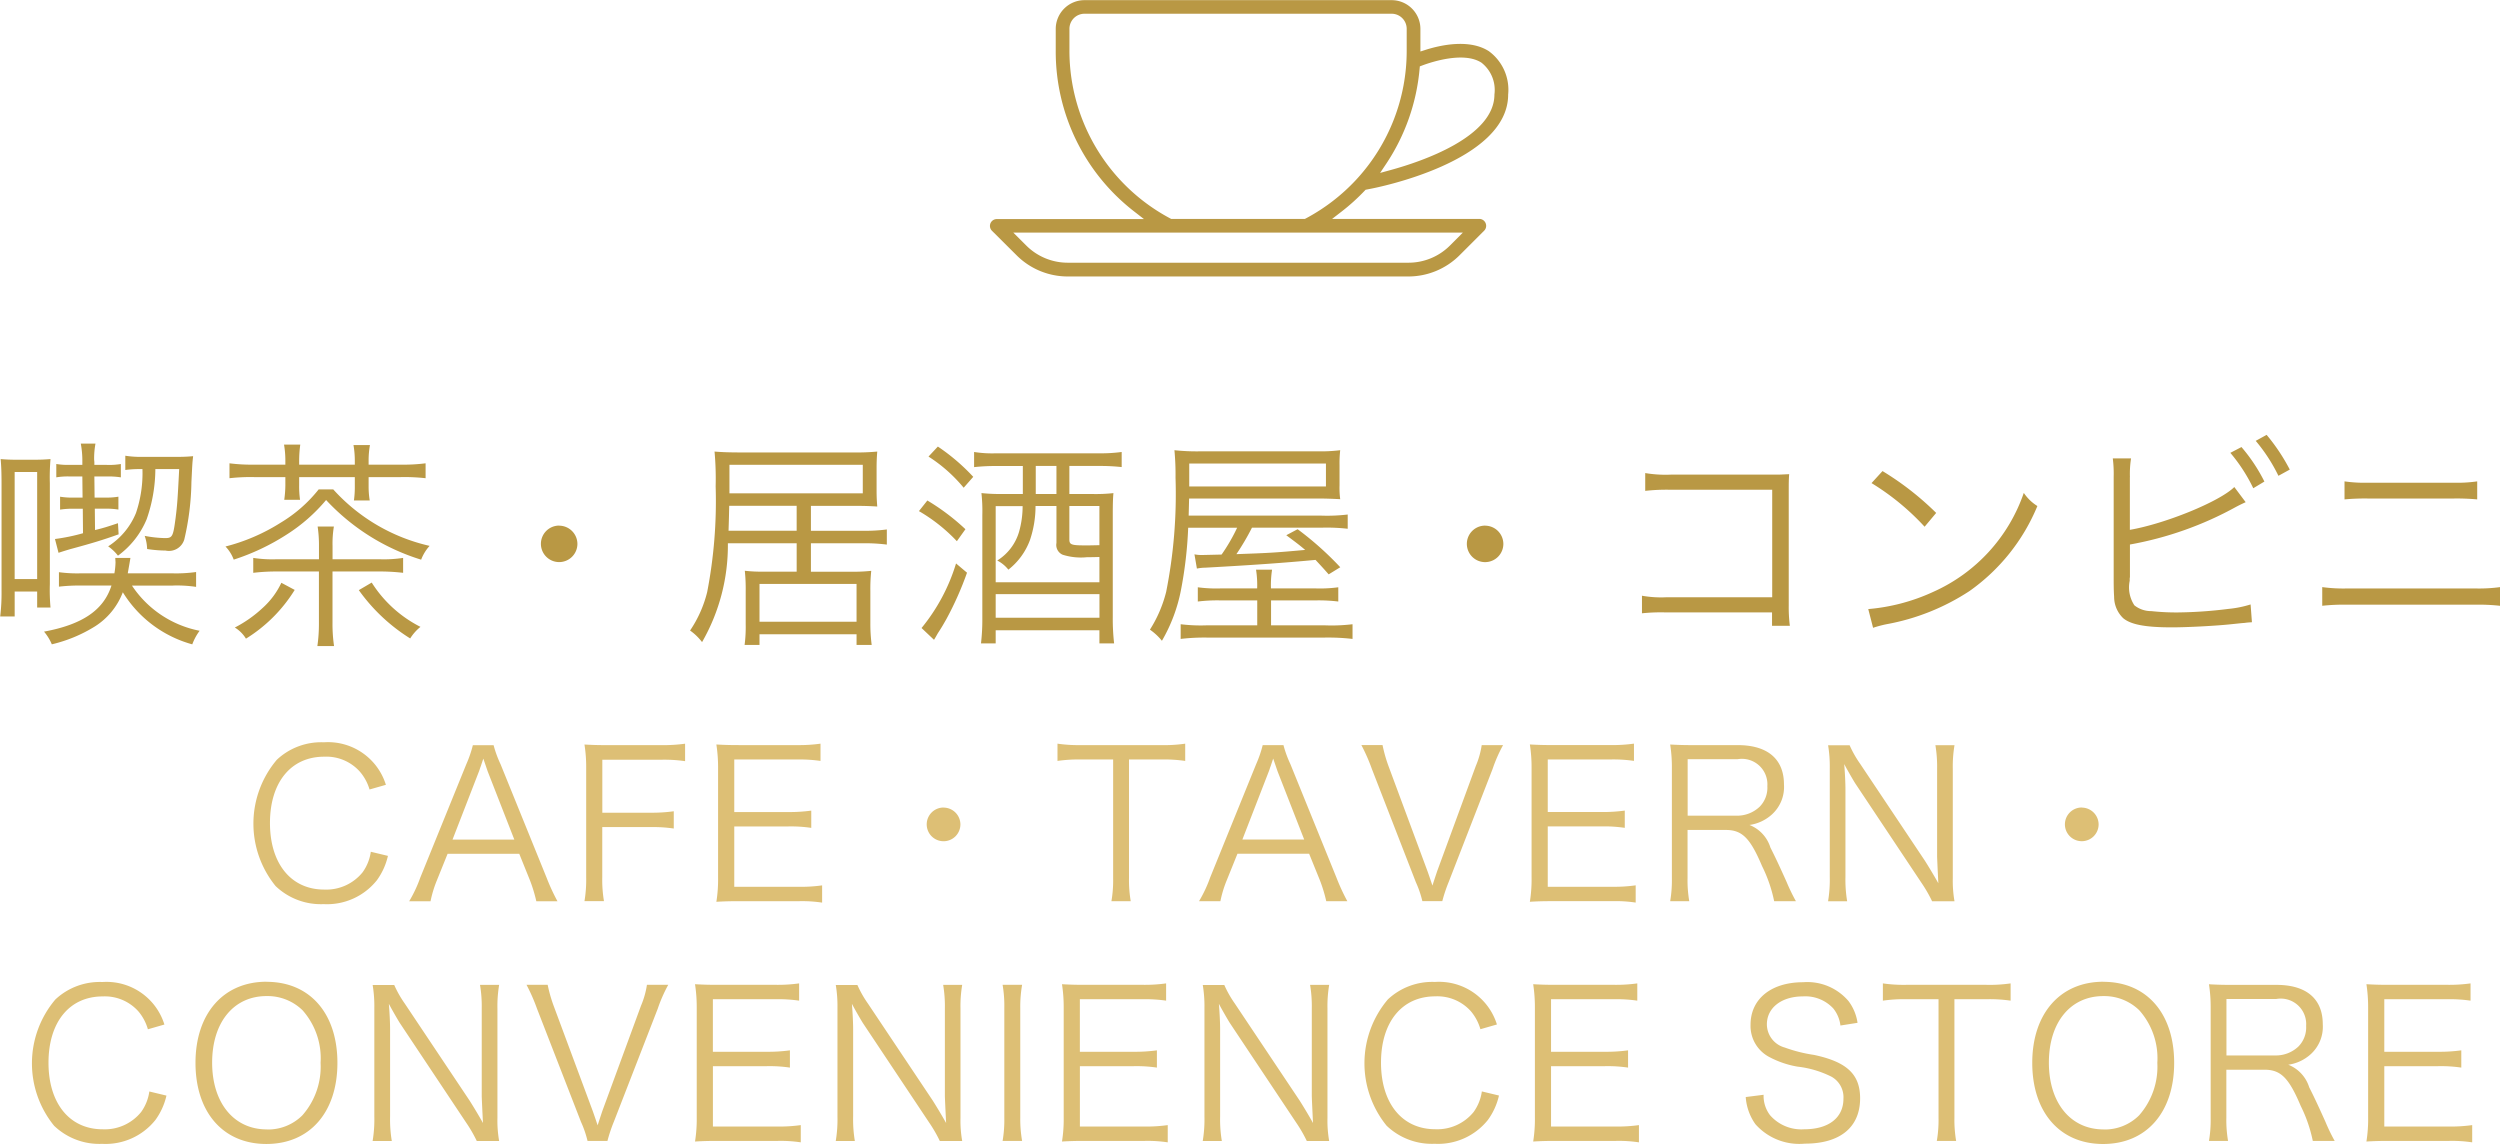 <svg id="喫茶_居酒屋_コンビニ" data-name="喫茶・居酒屋・コンビニ" xmlns="http://www.w3.org/2000/svg" width="146" height="66.812" viewBox="0 0 146 66.812">
  <defs>
    <style>
      .cls-1 {
        fill: #b99844;
      }

      .cls-1, .cls-2 {
        fill-rule: evenodd;
      }

      .cls-2 {
        fill: #ddbf75;
      }
    </style>
  </defs>
  <path id="シェイプ_556" data-name="シェイプ 556" class="cls-1" d="M113.115,379.878h-8.6l0.554-.429a11.878,11.878,0,0,0,1.347-1.217l0.053-.056,0.312-.061c0.329-.063,8.014-1.572,8.014-5.5a2.791,2.791,0,0,0-1.129-2.533c-1.129-.724-2.792-0.361-3.683-0.08l-0.312.1v-1.321a1.682,1.682,0,0,0-1.682-1.678H90.055a1.682,1.682,0,0,0-1.681,1.678v1.278a11.8,11.8,0,0,0,4.6,9.4l0.553,0.429H84.932a0.4,0.4,0,0,0-.37.248,0.4,0.4,0,0,0,.087.435L86.085,382a4.223,4.223,0,0,0,3,1.24h19.874a4.232,4.232,0,0,0,3-1.24l1.435-1.434a0.4,0.4,0,0,0,.087-0.435A0.4,0.4,0,0,0,113.115,379.878Zm-3.492-8.758,0.014-.15,0.141-.053c0.551-.206,2.428-0.826,3.455-0.165a2.023,2.023,0,0,1,.761,1.858c0,2.482-4.236,3.913-6.057,4.413l-0.621.17,0.357-.534A11.88,11.88,0,0,0,109.623,371.12Zm-20.449-1.067v-1.278a0.881,0.881,0,0,1,.881-0.879h17.934a0.881,0.881,0,0,1,.881.879v1.278a11.056,11.056,0,0,1-2.878,7.457l-0.012.013a0.458,0.458,0,0,0-.042.046l-0.014.016a11.166,11.166,0,0,1-2.944,2.265l-0.053.028H95.114l-0.053-.028A11.091,11.091,0,0,1,89.174,370.053ZM111.4,381.43a3.423,3.423,0,0,1-2.434,1.006H89.085a3.423,3.423,0,0,1-2.435-1.006l-0.753-.751h26.252Z" transform="translate(-26.719 -367.094)"/>
  <path id="喫茶_居酒屋_コンビニ-2" data-name="喫茶・居酒屋・コンビニ" class="cls-1" d="M36.819,401.29a7.432,7.432,0,0,1,1.352.078V400.5a8.507,8.507,0,0,1-1.352.078H34.18q0.117-.663.156-0.9H33.452c0,0.078.013,0.182,0.013,0.273a4.071,4.071,0,0,1-.065.624H31.5a7.976,7.976,0,0,1-1.339-.065v0.845a10.363,10.363,0,0,1,1.326-.065h1.742c-0.455,1.43-1.69,2.275-3.939,2.691a2.854,2.854,0,0,1,.455.741,8.376,8.376,0,0,0,2.509-1.04,4.058,4.058,0,0,0,1.638-2,6.909,6.909,0,0,0,4.056,3.042,3.185,3.185,0,0,1,.429-0.793,6.147,6.147,0,0,1-3.952-2.639h2.392Zm-1.781-6.8a7.26,7.26,0,0,1-.377,2.561A4.183,4.183,0,0,1,33.036,399a2.584,2.584,0,0,1,.572.546,5.01,5.01,0,0,0,1.677-2.132,9,9,0,0,0,.507-2.925h1.391c-0.091,1.807-.117,2.119-0.208,2.847-0.143,1.092-.182,1.183-0.624,1.183a6.983,6.983,0,0,1-1.183-.13,2.474,2.474,0,0,1,.143.767,7.341,7.341,0,0,0,1.079.091,0.934,0.934,0,0,0,1.092-.65,15.544,15.544,0,0,0,.416-3.354c0.052-1.04.052-1.105,0.1-1.508a9.259,9.259,0,0,1-.962.039H35.09a5.8,5.8,0,0,1-1.053-.065v0.832a6.037,6.037,0,0,1,.871-0.052h0.13Zm-3.51-.247H30.761a4.012,4.012,0,0,1-.754-0.052v0.78a4.012,4.012,0,0,1,.754-0.052h0.767l0.013,1.235H31.034a4.361,4.361,0,0,1-.806-0.052v0.754a4.734,4.734,0,0,1,.806-0.052h0.52l0.013,1.43a11.142,11.142,0,0,1-1.638.338l0.208,0.806c0.156-.052.3-0.1,0.663-0.208,1.339-.364,1.859-0.52,2.847-0.871l-0.039-.65c-0.624.208-.819,0.273-1.339,0.4l-0.013-1.248h0.611a4.348,4.348,0,0,1,.767.052V396.1a3.989,3.989,0,0,1-.767.052H32.243L32.23,394.92h0.741a4.543,4.543,0,0,1,.806.052v-0.78a4,4,0,0,1-.819.052H32.23v-0.169l-0.013-.13A4.712,4.712,0,0,1,32.295,393H31.437a5.542,5.542,0,0,1,.091,1.079v0.169Zm-3.835-.3c-0.351,0-.65-0.013-0.936-0.039,0.039,0.429.052,0.832,0.052,1.456v6.227a11.452,11.452,0,0,1-.078,1.508h0.845v-1.456h1.313v0.936h0.78a11.35,11.35,0,0,1-.039-1.365v-5.889a12.523,12.523,0,0,1,.039-1.417c-0.312.026-.585,0.039-1,0.039H27.692Zm-0.117.715h1.313v6.253H27.575V394.66Zm18.564,5.811h2.652a11.629,11.629,0,0,1,1.469.078v-0.871a7.478,7.478,0,0,1-1.4.078H46.14v-0.78a6.019,6.019,0,0,1,.078-1.131H45.269a7.422,7.422,0,0,1,.078,1.118v0.793H42.9a7.32,7.32,0,0,1-1.391-.078v0.871a11.255,11.255,0,0,1,1.43-.078h2.405V403.5a8.97,8.97,0,0,1-.091,1.326h0.975a8.849,8.849,0,0,1-.091-1.326v-3.029Zm-2.756-6.24h-1.82a10.125,10.125,0,0,1-1.443-.078v0.871a10.863,10.863,0,0,1,1.443-.065h1.82v0.481a6.493,6.493,0,0,1-.065.845h0.923a5.449,5.449,0,0,1-.052-0.845v-0.481h3.25v0.52a5.669,5.669,0,0,1-.052.845h0.923a5.049,5.049,0,0,1-.065-0.858v-0.507h1.872a10.96,10.96,0,0,1,1.456.065v-0.871a10.082,10.082,0,0,1-1.456.078H48.246v-0.208a5.241,5.241,0,0,1,.078-0.936H47.362a5.347,5.347,0,0,1,.078.936v0.208H44.19v-0.247a7.174,7.174,0,0,1,.065-0.923H43.306a5.415,5.415,0,0,1,.078.923v0.247Zm-0.234,6.9a4.616,4.616,0,0,1-1.092,1.469,7.248,7.248,0,0,1-1.625,1.144,1.941,1.941,0,0,1,.65.65,8.762,8.762,0,0,0,2.847-2.847Zm4.524,0.429a10.513,10.513,0,0,0,3,2.821,2.752,2.752,0,0,1,.6-0.676,7.228,7.228,0,0,1-2.847-2.587Zm-2.34-5.889a8.235,8.235,0,0,1-2.223,1.95,11.191,11.191,0,0,1-3.224,1.391,2.2,2.2,0,0,1,.481.767,13.18,13.18,0,0,0,3.12-1.482,9.911,9.911,0,0,0,2.275-2,12.679,12.679,0,0,0,5.551,3.484,2.539,2.539,0,0,1,.494-0.806,10.8,10.8,0,0,1-5.629-3.3H45.334Zm14.04,2.119a1.066,1.066,0,1,0,1.066,1.066A1.071,1.071,0,0,0,59.374,397.793Zm13.871,1.027v1.664H71.282a8.589,8.589,0,0,1-1.066-.052,10.114,10.114,0,0,1,.052,1.183v1.95a7.962,7.962,0,0,1-.065,1.2h0.871v-0.624h5.668v0.624h0.884a9.5,9.5,0,0,1-.078-1.287v-1.859a9.834,9.834,0,0,1,.052-1.183,10.075,10.075,0,0,1-1.2.052H74.077V398.82h3.107a9.976,9.976,0,0,1,1.326.078v-0.884a9.37,9.37,0,0,1-1.313.078h-3.12v-1.456h2.587c0.533,0,.884.013,1.287,0.039-0.026-.338-0.039-0.546-0.039-0.962v-1.248c0-.4.013-0.689,0.039-1a12.483,12.483,0,0,1-1.365.052H70.021c-0.676,0-1.105-.013-1.573-0.052a17.5,17.5,0,0,1,.065,2.028,27.963,27.963,0,0,1-.494,6.175,7,7,0,0,1-1,2.249,3.145,3.145,0,0,1,.7.676,11.33,11.33,0,0,0,1.508-5.772h4.017Zm0-.728H69.266c0.013-.416.026-0.754,0.039-1.456h3.939v1.456Zm-3.926-2.184v-1.664h7.787v1.664H69.318Zm1.755,5.291h5.668v2.21H71.074V401.2Zm15.379-6.89v1.638H85.322a10.521,10.521,0,0,1-1.287-.052,9.6,9.6,0,0,1,.052,1.287V403.2a12.071,12.071,0,0,1-.078,1.469h0.858V403.9h6.058v0.767h0.858a12.7,12.7,0,0,1-.078-1.547v-5.915c0-.741.013-1.053,0.039-1.313a9.571,9.571,0,0,1-1.235.052H89.17v-1.638h1.781a11.481,11.481,0,0,1,1.274.065V393.49a9.1,9.1,0,0,1-1.287.078H84.88a6.749,6.749,0,0,1-1.274-.078v0.884a11.4,11.4,0,0,1,1.261-.065h1.586Zm0.754,0h1.209v1.638H87.207v-1.638Zm-0.767,2.34a5.475,5.475,0,0,1-.208,1.508,2.949,2.949,0,0,1-1.274,1.677,1.988,1.988,0,0,1,.65.533,3.914,3.914,0,0,0,1.261-1.729,6.2,6.2,0,0,0,.325-1.989h1.222v2.158a0.622,0.622,0,0,0,.364.689,3.549,3.549,0,0,0,1.43.143c0.169,0,.377,0,0.715-0.013V401.1H84.867v-4.446H86.44Zm2.73,0h1.755v2.288c-0.572.013-.572,0.013-0.793,0.013-0.845,0-.962-0.039-0.962-0.351v-1.95Zm-4.3,5.148h6.058v1.378H84.867V401.8Zm-3.926-8.034a8.842,8.842,0,0,1,2.054,1.82l0.559-.637a11.815,11.815,0,0,0-2.067-1.768Zm-0.559,3.185A9.764,9.764,0,0,1,82.6,398.7L83.1,398a12.958,12.958,0,0,0-2.223-1.677ZM82.552,400a10.955,10.955,0,0,1-2.015,3.77l0.728,0.689c0.13-.208.143-0.247,0.234-0.4,0.247-.377.338-0.546,0.494-0.819a18.907,18.907,0,0,0,1.2-2.7Zm16.419-2.093a10.559,10.559,0,0,1-.91,1.573c-1.079.026-1.079,0.026-1.131,0.026a2.01,2.01,0,0,1-.455-0.039l0.143,0.832a2.473,2.473,0,0,1,.481-0.052c2.847-.156,4.654-0.286,6.448-0.455,0.286,0.312.39,0.416,0.767,0.845l0.676-.416A18.483,18.483,0,0,0,102.5,398l-0.663.351c0.559,0.416.767,0.572,1.105,0.858-1.833.169-2.184,0.182-4.017,0.247a14.355,14.355,0,0,0,.91-1.547h4.108a10.8,10.8,0,0,1,1.482.065v-0.832a10.19,10.19,0,0,1-1.521.065H96.137l0.026-1H103.7c0.4,0,.78.013,1.287,0.039a5.068,5.068,0,0,1-.039-0.819V394.27a6.8,6.8,0,0,1,.039-0.884,9.1,9.1,0,0,1-1.339.065H96.879a12.1,12.1,0,0,1-1.573-.065A15.543,15.543,0,0,1,95.37,395a29.216,29.216,0,0,1-.546,6.656,7.521,7.521,0,0,1-.949,2.21,3.339,3.339,0,0,1,.7.65,9.456,9.456,0,0,0,1.105-2.925,24.122,24.122,0,0,0,.429-3.679h2.86Zm-2.8-2.405v-1.339h7.983v1.339H96.176Zm4.772,5.954a5.837,5.837,0,0,1,.065-1.092h-0.936a5.752,5.752,0,0,1,.065,1.092H98.049a8.041,8.041,0,0,1-1.378-.065v0.832a9.389,9.389,0,0,1,1.365-.065h2.106v1.456H97.191a9.546,9.546,0,0,1-1.521-.065v0.858a11.882,11.882,0,0,1,1.573-.078h6.8a12.518,12.518,0,0,1,1.664.078v-0.858a10.114,10.114,0,0,1-1.612.065h-3.146v-1.456h2.561a9.61,9.61,0,0,1,1.365.065v-0.832a7.955,7.955,0,0,1-1.365.065h-2.561Zm12.506-3.666a1.066,1.066,0,1,0,1.066,1.066A1.071,1.071,0,0,0,113.454,397.793Zm16.757,5.07v0.78h1.04a8.711,8.711,0,0,1-.065-1.183V395.8c0-.468,0-0.689.026-1.014-0.325.013-.507,0.026-0.676,0.026H124.3a7.111,7.111,0,0,1-1.5-.091v1.04a10.9,10.9,0,0,1,1.5-.065h5.916v6.279h-6.189a6.356,6.356,0,0,1-1.417-.091v1.027a10.459,10.459,0,0,1,1.391-.052h6.215Zm5.81-7.553a14.384,14.384,0,0,1,3.1,2.548l0.676-.806a16.945,16.945,0,0,0-3.134-2.444Zm0.091,8.45a6.83,6.83,0,0,1,.78-0.208,13.1,13.1,0,0,0,4.85-1.937,11.4,11.4,0,0,0,3.965-4.966,2.6,2.6,0,0,1-.793-0.767,9.823,9.823,0,0,1-5.3,5.785,11.32,11.32,0,0,1-3.784,1Zm15-8.8a5.752,5.752,0,0,1,.065-1.092h-1.066a7.213,7.213,0,0,1,.052,1.079v5.993c0,0.546.013,0.806,0.026,1.014a1.726,1.726,0,0,0,.533,1.248c0.455,0.377,1.314.533,2.848,0.533,0.9,0,2.613-.091,3.445-0.182l0.624-.065,0.169-.013c0.195-.026.234-0.026,0.429-0.039l-0.078-1.04a6.263,6.263,0,0,1-1.287.26,25.717,25.717,0,0,1-2.977.208,13.557,13.557,0,0,1-1.534-.078,1.564,1.564,0,0,1-.989-0.338,1.9,1.9,0,0,1-.273-1.43v-0.143l0.013-.078v-1.9a20.177,20.177,0,0,0,6.2-2.2c0.3-.156.364-0.182,0.559-0.273l-0.663-.884c-0.871.858-4.043,2.145-6.1,2.5v-3.081Zm5.864-1.417a9.628,9.628,0,0,1,1.339,2.067l0.65-.39a9.869,9.869,0,0,0-1.339-2.015Zm1.482-.7a9.738,9.738,0,0,1,1.326,2.041l0.663-.364a11.242,11.242,0,0,0-1.352-2.028Zm5.186,3.419a12.9,12.9,0,0,1,1.378-.052h4.993a12.9,12.9,0,0,1,1.378.052v-1.053a8.093,8.093,0,0,1-1.391.078h-4.967a8.093,8.093,0,0,1-1.391-.078v1.053Zm-1.313,6.214a11.742,11.742,0,0,1,1.5-.065h7.4a11.618,11.618,0,0,1,1.5.065v-1.092a9.271,9.271,0,0,1-1.508.078h-7.372a9.271,9.271,0,0,1-1.508-.078v1.092Z" transform="translate(-26.719 -367.094)"/>
  <path id="CAFE_TAVERN_CONVENIENCE_STORE" data-name="CAFE・TAVERN・  CONVENIENCE STORE" class="cls-2" d="M49.255,412.927a3.539,3.539,0,0,0-3.622-2.483,3.787,3.787,0,0,0-2.747,1.02,5.775,5.775,0,0,0-.072,7.376,3.821,3.821,0,0,0,2.806,1.055,3.722,3.722,0,0,0,3.106-1.391,3.879,3.879,0,0,0,.648-1.427l-1-.24a2.678,2.678,0,0,1-.48,1.2,2.732,2.732,0,0,1-2.243,1.008c-1.931,0-3.166-1.512-3.166-3.886s1.223-3.874,3.166-3.874a2.626,2.626,0,0,1,2.075.863A2.8,2.8,0,0,1,48.3,413.2Zm10.02,6.8a11.893,11.893,0,0,1-.636-1.379l-2.686-6.62a6.489,6.489,0,0,1-.408-1.116H54.334a6.846,6.846,0,0,1-.384,1.116l-2.687,6.62a7.64,7.64,0,0,1-.648,1.379h1.247a6.707,6.707,0,0,1,.372-1.223l0.624-1.547h4.186l0.624,1.547a8.64,8.64,0,0,1,.372,1.223h1.235Zm-2.519-3.6h-3.61l1.535-3.958c0.024-.048.06-0.179,0.132-0.371,0.024-.084.072-0.216,0.132-0.4,0.228,0.659.228,0.671,0.264,0.767Zm5.138-.731H64.7a8.355,8.355,0,0,1,1.367.084v-1.008a9.168,9.168,0,0,1-1.367.084H61.895v-3.094h3.454a8.421,8.421,0,0,1,1.379.084v-1.02a9.341,9.341,0,0,1-1.379.084H62.171c-0.576,0-.9-0.012-1.319-0.036a8.359,8.359,0,0,1,.1,1.368v6.38a7.545,7.545,0,0,1-.1,1.4h1.139a7.528,7.528,0,0,1-.1-1.4V415.4ZM74.732,418.8a8.878,8.878,0,0,1-1.331.084H69.6v-3.526h3.154a8.13,8.13,0,0,1,1.343.084v-1.008a9.377,9.377,0,0,1-1.343.084H69.6v-3.07h3.694a8.422,8.422,0,0,1,1.343.084v-1.008a8.937,8.937,0,0,1-1.343.084H69.874c-0.576,0-.9-0.012-1.319-0.036a8.856,8.856,0,0,1,.1,1.368v6.392a8.259,8.259,0,0,1-.1,1.427c0.408-.024.744-0.036,1.319-0.036h3.514a7.849,7.849,0,0,1,1.343.084V418.8Zm7.092-4.546a0.984,0.984,0,1,0,.983.984A0.988,0.988,0,0,0,81.824,414.258Zm10.837-2.806H94.52a8.622,8.622,0,0,1,1.415.084v-1.008a8.432,8.432,0,0,1-1.415.084H89.843a8.452,8.452,0,0,1-1.367-.084v1.008a8.614,8.614,0,0,1,1.379-.084h1.871v6.92a7.143,7.143,0,0,1-.1,1.355h1.127a7.383,7.383,0,0,1-.1-1.355v-6.92Zm12.742,8.275a11.894,11.894,0,0,1-.636-1.379l-2.687-6.62a6.537,6.537,0,0,1-.407-1.116h-1.212a6.832,6.832,0,0,1-.384,1.116l-2.686,6.62a7.64,7.64,0,0,1-.648,1.379h1.247a6.707,6.707,0,0,1,.372-1.223l0.624-1.547h4.186L103.8,418.5a8.64,8.64,0,0,1,.372,1.223H105.4Zm-2.519-3.6h-3.61l1.535-3.958c0.024-.048.06-0.179,0.132-0.371,0.024-.084.072-0.216,0.132-0.4,0.228,0.659.228,0.671,0.264,0.767Zm4.922-4.293a8.491,8.491,0,0,1-.347-1.224h-1.236a10.646,10.646,0,0,1,.612,1.392l2.567,6.608a6.068,6.068,0,0,1,.383,1.115h1.164a9,9,0,0,1,.372-1.115L113.887,412a8.651,8.651,0,0,1,.612-1.392h-1.248a5.034,5.034,0,0,1-.347,1.224l-2.255,6.14c-0.084.252-.156,0.468-0.276,0.84-0.12-.36-0.24-0.708-0.288-0.84Zm14.433,6.968a8.864,8.864,0,0,1-1.331.084h-3.8v-3.526h3.155a8.134,8.134,0,0,1,1.343.084v-1.008a9.384,9.384,0,0,1-1.343.084h-3.155v-3.07H120.8a8.41,8.41,0,0,1,1.343.084v-1.008a8.925,8.925,0,0,1-1.343.084h-3.418c-0.576,0-.9-0.012-1.319-0.036a8.844,8.844,0,0,1,.1,1.368v6.392a8.248,8.248,0,0,1-.1,1.427c0.408-.024.743-0.036,1.319-0.036H120.9a7.837,7.837,0,0,1,1.343.084V418.8Zm9.36,0.923a10.988,10.988,0,0,1-.54-1.115c-0.372-.828-0.66-1.451-0.948-2.015a2.075,2.075,0,0,0-1.223-1.319,2.46,2.46,0,0,0,1.295-.6,2.164,2.164,0,0,0,.72-1.763c0-1.487-.959-2.3-2.7-2.3h-2.639c-0.552,0-.888-0.012-1.307-0.036a8.594,8.594,0,0,1,.1,1.38v6.428a7.244,7.244,0,0,1-.1,1.343h1.115a7.217,7.217,0,0,1-.1-1.355v-2.806H127.5c0.959,0,1.427.467,2.123,2.11a8.39,8.39,0,0,1,.707,2.051H131.6Zm-6.321-4.989v-3.3h2.915a1.488,1.488,0,0,1,1.739,1.571,1.581,1.581,0,0,1-.456,1.211,1.915,1.915,0,0,1-1.355.516h-2.843Zm8.2-4.126a7.515,7.515,0,0,1,.1,1.344V418.3a7.653,7.653,0,0,1-.1,1.427h1.115a7.653,7.653,0,0,1-.1-1.427v-5.121c0-.312-0.024-0.9-0.072-1.463,0.168,0.323.564,1.007,0.66,1.151l3.85,5.781a8.2,8.2,0,0,1,.623,1.079h1.308a6.85,6.85,0,0,1-.1-1.343v-6.392a7.513,7.513,0,0,1,.1-1.38h-1.116a7.6,7.6,0,0,1,.1,1.38v5.085c0,0.108.024,0.635,0.072,1.6-0.288-.516-0.648-1.1-0.779-1.307l-3.79-5.673a6.258,6.258,0,0,1-.612-1.08h-1.259Zm14.817,3.646a0.984,0.984,0,1,0,.983.984A0.988,0.988,0,0,0,148.292,414.258ZM36.32,426.927a3.539,3.539,0,0,0-3.622-2.483,3.787,3.787,0,0,0-2.746,1.02,5.775,5.775,0,0,0-.072,7.376,3.821,3.821,0,0,0,2.806,1.055,3.722,3.722,0,0,0,3.106-1.391,3.881,3.881,0,0,0,.648-1.427l-1-.24a2.678,2.678,0,0,1-.48,1.2,2.732,2.732,0,0,1-2.243,1.008c-1.931,0-3.166-1.512-3.166-3.886s1.223-3.874,3.166-3.874a2.626,2.626,0,0,1,2.075.863,2.8,2.8,0,0,1,.564,1.056Zm5.966-2.5c-2.519,0-4.15,1.859-4.15,4.738s1.607,4.737,4.138,4.737,4.15-1.847,4.15-4.737S44.816,424.432,42.286,424.432Zm0.012,8.624c-1.919,0-3.19-1.548-3.19-3.9s1.259-3.886,3.178-3.886a2.927,2.927,0,0,1,2.1.827,4.219,4.219,0,0,1,1.055,3.071,4.294,4.294,0,0,1-1.067,3.07A2.838,2.838,0,0,1,42.3,433.056Zm6.182-8.444a7.515,7.515,0,0,1,.1,1.344V432.3a7.653,7.653,0,0,1-.1,1.427H49.6a7.653,7.653,0,0,1-.1-1.427v-5.121c0-.312-0.024-0.9-0.072-1.463,0.168,0.323.564,1.007,0.66,1.151l3.85,5.781a8.12,8.12,0,0,1,.624,1.079h1.307a6.859,6.859,0,0,1-.1-1.343v-6.392a7.523,7.523,0,0,1,.1-1.38H54.752a7.607,7.607,0,0,1,.1,1.38v5.085c0,0.108.024,0.635,0.072,1.6-0.288-.516-0.648-1.1-0.78-1.307l-3.79-5.673a6.265,6.265,0,0,1-.612-1.08H48.48Zm10.571,1.224a8.386,8.386,0,0,1-.348-1.224H57.468A10.646,10.646,0,0,1,58.08,426l2.567,6.608a6.021,6.021,0,0,1,.384,1.115h1.163a8.991,8.991,0,0,1,.372-1.115L65.132,426a8.651,8.651,0,0,1,.612-1.392H64.5a5.049,5.049,0,0,1-.348,1.224l-2.255,6.14c-0.084.252-.156,0.468-0.276,0.84-0.12-.36-0.24-0.708-0.288-0.84ZM73.484,432.8a8.878,8.878,0,0,1-1.331.084h-3.8v-3.526h3.154a8.131,8.131,0,0,1,1.343.084v-1.008a9.379,9.379,0,0,1-1.343.084H68.351v-3.07h3.694a8.424,8.424,0,0,1,1.343.084v-1.008a8.939,8.939,0,0,1-1.343.084H68.627c-0.576,0-.9-0.012-1.319-0.036a8.844,8.844,0,0,1,.1,1.368v6.392a8.249,8.249,0,0,1-.1,1.427c0.408-.024.744-0.036,1.319-0.036h3.514a7.849,7.849,0,0,1,1.343.084V432.8Zm2.043-8.192a7.525,7.525,0,0,1,.1,1.344V432.3a7.663,7.663,0,0,1-.1,1.427h1.115a7.653,7.653,0,0,1-.1-1.427v-5.121c0-.312-0.024-0.9-0.072-1.463,0.168,0.323.564,1.007,0.66,1.151l3.85,5.781a8.117,8.117,0,0,1,.624,1.079h1.307a6.851,6.851,0,0,1-.1-1.343v-6.392a7.514,7.514,0,0,1,.1-1.38H81.8a7.6,7.6,0,0,1,.1,1.38v5.085c0,0.108.024,0.635,0.072,1.6-0.288-.516-0.648-1.1-0.779-1.307l-3.79-5.673a6.255,6.255,0,0,1-.612-1.08H75.527Zm9.744,0a7.18,7.18,0,0,1,.1,1.344v6.428a7.244,7.244,0,0,1-.1,1.343h1.139a7.421,7.421,0,0,1-.108-1.343v-6.428a7.527,7.527,0,0,1,.108-1.344H85.271Zm9.645,8.192a8.876,8.876,0,0,1-1.331.084h-3.8v-3.526h3.154a8.131,8.131,0,0,1,1.343.084v-1.008a9.379,9.379,0,0,1-1.343.084H89.783v-3.07h3.694a8.424,8.424,0,0,1,1.343.084v-1.008a8.939,8.939,0,0,1-1.343.084H90.058c-0.576,0-.9-0.012-1.319-0.036a8.844,8.844,0,0,1,.1,1.368v6.392a8.248,8.248,0,0,1-.1,1.427c0.408-.024.744-0.036,1.319-0.036h3.514a7.848,7.848,0,0,1,1.343.084V432.8Zm2.043-8.192a7.515,7.515,0,0,1,.1,1.344V432.3a7.653,7.653,0,0,1-.1,1.427h1.115a7.653,7.653,0,0,1-.1-1.427v-5.121c0-.312-0.024-0.9-0.072-1.463,0.168,0.323.564,1.007,0.66,1.151l3.85,5.781a8.116,8.116,0,0,1,.624,1.079h1.307a6.85,6.85,0,0,1-.1-1.343v-6.392a7.513,7.513,0,0,1,.1-1.38h-1.115a7.6,7.6,0,0,1,.1,1.38v5.085c0,0.108.023,0.635,0.071,1.6-0.287-.516-0.647-1.1-0.779-1.307l-3.79-5.673a6.265,6.265,0,0,1-.612-1.08H96.959Zm17.18,2.315a3.54,3.54,0,0,0-3.622-2.483,3.788,3.788,0,0,0-2.747,1.02,5.776,5.776,0,0,0-.072,7.376,3.822,3.822,0,0,0,2.807,1.055,3.723,3.723,0,0,0,3.106-1.391,3.879,3.879,0,0,0,.648-1.427l-1-.24a2.688,2.688,0,0,1-.479,1.2,2.733,2.733,0,0,1-2.243,1.008c-1.931,0-3.167-1.512-3.167-3.886s1.224-3.874,3.167-3.874a2.627,2.627,0,0,1,2.075.863,2.811,2.811,0,0,1,.563,1.056Zm8.292,5.877a8.864,8.864,0,0,1-1.331.084h-3.8v-3.526h3.155a8.134,8.134,0,0,1,1.343.084v-1.008a9.384,9.384,0,0,1-1.343.084H117.3v-3.07h3.694a8.41,8.41,0,0,1,1.343.084v-1.008a8.925,8.925,0,0,1-1.343.084h-3.418c-0.576,0-.9-0.012-1.319-0.036a8.844,8.844,0,0,1,.1,1.368v6.392a8.248,8.248,0,0,1-.1,1.427c0.408-.024.743-0.036,1.319-0.036h3.514a7.837,7.837,0,0,1,1.343.084V432.8Zm12.768-5.973a2.767,2.767,0,0,0-.528-1.271,3.159,3.159,0,0,0-2.65-1.1c-1.859,0-3.07.972-3.07,2.483a2.047,2.047,0,0,0,1.115,1.895,5.445,5.445,0,0,0,1.631.552,5.882,5.882,0,0,1,1.979.587,1.371,1.371,0,0,1,.7,1.284c0,1.115-.864,1.787-2.291,1.787a2.428,2.428,0,0,1-2-.828,1.868,1.868,0,0,1-.372-1.187l-1.043.132a3.1,3.1,0,0,0,.563,1.583,3.427,3.427,0,0,0,2.891,1.139c2.063,0,3.226-.959,3.226-2.65,0-1.392-.767-2.123-2.686-2.531a8.734,8.734,0,0,1-1.715-.432,1.412,1.412,0,0,1-1.044-1.355c0-.971.864-1.631,2.1-1.631a2.225,2.225,0,0,1,1.775.7,1.952,1.952,0,0,1,.42,1Zm5.666-1.379h1.859a8.625,8.625,0,0,1,1.415.084v-1.008a8.435,8.435,0,0,1-1.415.084h-4.678a8.456,8.456,0,0,1-1.367-.084v1.008a8.62,8.62,0,0,1,1.379-.084h1.871v6.92a7.143,7.143,0,0,1-.1,1.355h1.128a7.382,7.382,0,0,1-.1-1.355v-6.92Zm8.687-1.02c-2.518,0-4.149,1.859-4.149,4.738s1.607,4.737,4.137,4.737,4.15-1.847,4.15-4.737S152.083,424.432,149.552,424.432Zm0.012,8.624c-1.919,0-3.19-1.548-3.19-3.9s1.259-3.886,3.178-3.886a2.927,2.927,0,0,1,2.1.827,4.217,4.217,0,0,1,1.055,3.071,4.292,4.292,0,0,1-1.067,3.07A2.838,2.838,0,0,1,149.564,433.056Zm13.5,0.671a10.8,10.8,0,0,1-.539-1.115c-0.372-.828-0.66-1.451-0.948-2.015a2.077,2.077,0,0,0-1.223-1.319,2.467,2.467,0,0,0,1.295-.6,2.164,2.164,0,0,0,.72-1.763c0-1.487-.96-2.3-2.7-2.3H157.03c-0.552,0-.888-0.012-1.308-0.036a8.594,8.594,0,0,1,.1,1.38v6.428a7.244,7.244,0,0,1-.1,1.343h1.116a7.217,7.217,0,0,1-.1-1.355v-2.806h2.219c0.959,0,1.427.467,2.122,2.11a8.365,8.365,0,0,1,.708,2.051h1.271Zm-6.32-4.989v-3.3h2.914a1.487,1.487,0,0,1,1.739,1.571,1.581,1.581,0,0,1-.456,1.211,1.912,1.912,0,0,1-1.355.516h-2.842Zm14.349,4.066a8.882,8.882,0,0,1-1.331.084h-3.8v-3.526h3.154a8.126,8.126,0,0,1,1.343.084v-1.008a9.365,9.365,0,0,1-1.343.084h-3.154v-3.07h3.694a8.427,8.427,0,0,1,1.343.084v-1.008a8.943,8.943,0,0,1-1.343.084h-3.418c-0.576,0-.9-0.012-1.32-0.036a8.844,8.844,0,0,1,.1,1.368v6.392a8.248,8.248,0,0,1-.1,1.427c0.408-.024.744-0.036,1.32-0.036h3.514a7.852,7.852,0,0,1,1.343.084V432.8Z" transform="translate(-26.719 -367.094)"/>
</svg>
